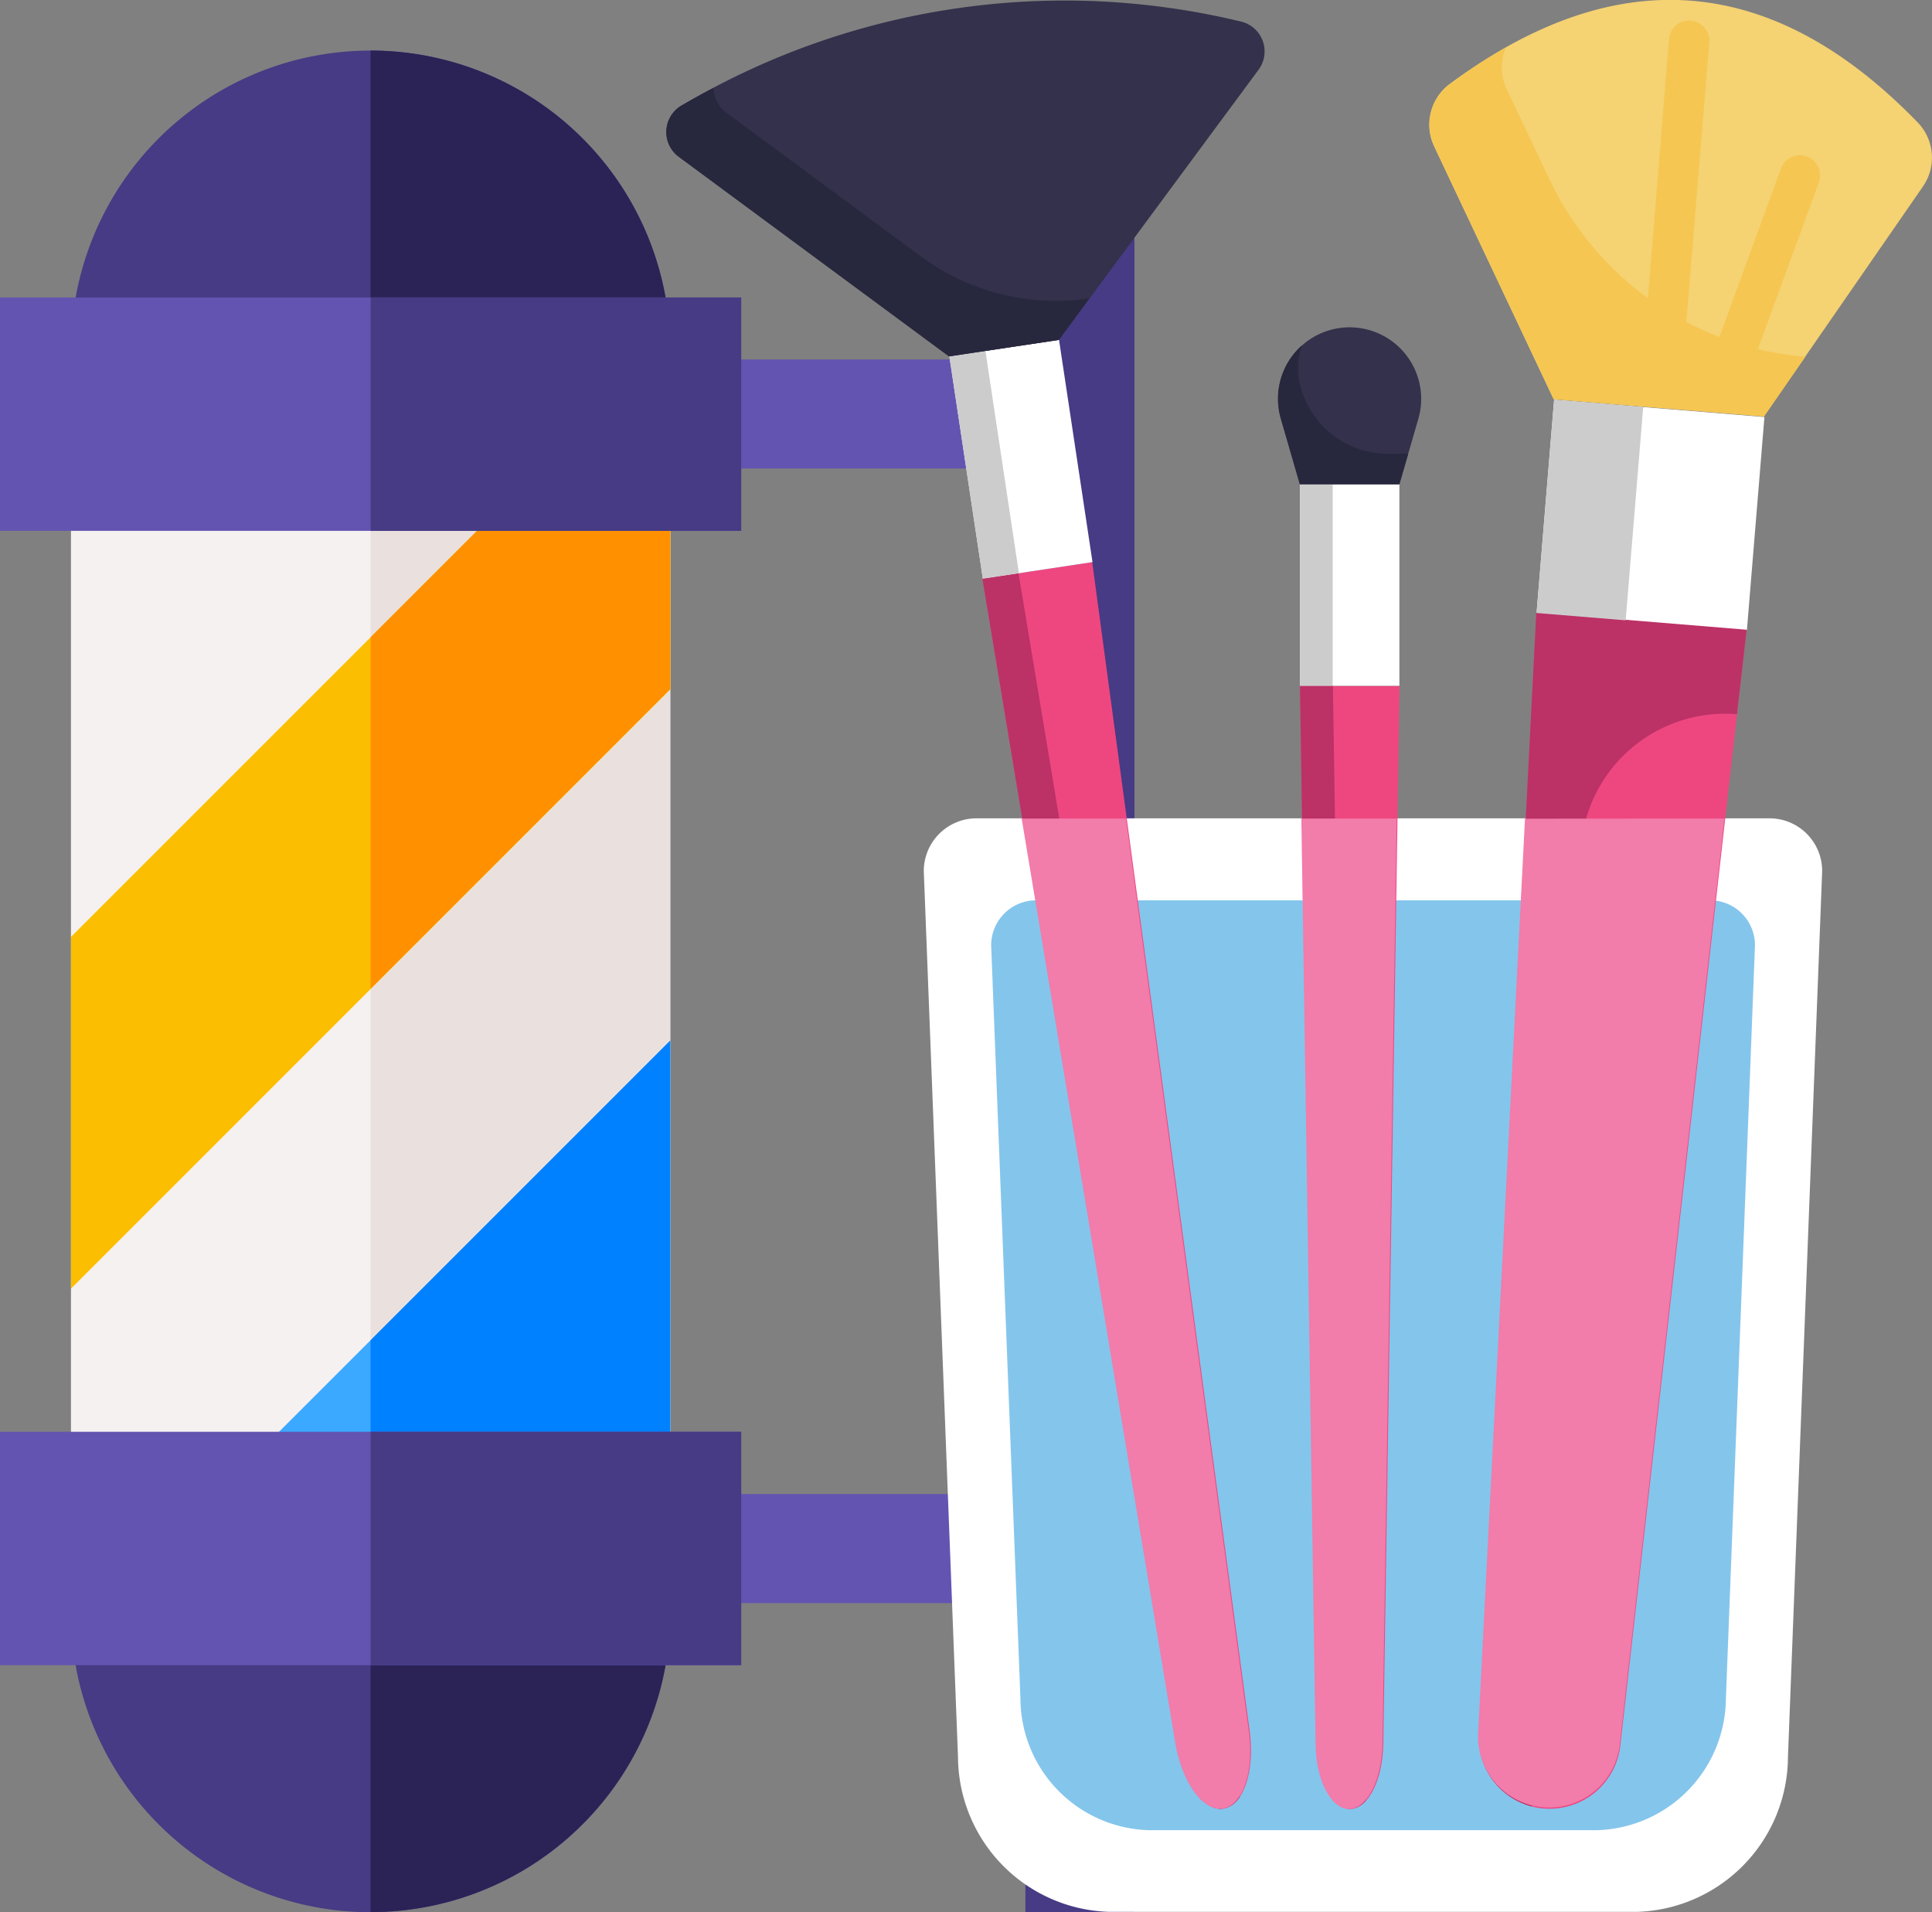 <svg xmlns="http://www.w3.org/2000/svg" xmlns:xlink="http://www.w3.org/1999/xlink" width="40.757" height="40.334" viewBox="0 0 40.757 40.334">
  <rect x="0" y="0" width="40.757" height="40.334" fill="#808080" stroke="none"/>
  <defs>
    <clipPath id="clip-path">
      <rect id="Rectangle_188" data-name="Rectangle 188" width="26.702" height="40.334" fill="none"/>
    </clipPath>
  </defs>
  <g id="Group_180" data-name="Group 180" transform="translate(-89.662 -3427.724)">
    <g id="_009-barber-sign" data-name="009-barber-sign" transform="translate(89.662 3428.791)">
      <g id="Group_164" data-name="Group 164" transform="translate(15.178 6.519)">
        <path id="Path_261" data-name="Path 261" d="M297.875,85h7.6v2.3h-7.6Z" transform="translate(-297.875 -85.003)" fill="#6354b1"/>
      </g>
      <g id="Group_165" data-name="Group 165" transform="translate(15.178 30.447)">
        <path id="Path_262" data-name="Path 262" d="M297.875,397h7.6v2.3h-7.6Z" transform="translate(-297.875 -396.997)" fill="#6354b1"/>
      </g>
      <g id="Group_167" data-name="Group 167" transform="translate(1.497 32.065)">
        <path id="Path_263" data-name="Path 263" d="M125.807,425.3a6.321,6.321,0,0,1-6.321-6.321v-.881h12.643v.881A6.321,6.321,0,0,1,125.807,425.3Z" transform="translate(-119.486 -418.094)" fill="#463b84"/>
        <g id="Group_166" data-name="Group 166" transform="translate(6.321)">
          <path id="Path_264" data-name="Path 264" d="M208.232,418.975a6.321,6.321,0,0,1-6.321,6.321v-7.2h6.321Z" transform="translate(-201.911 -418.094)" fill="#2b2256"/>
        </g>
      </g>
      <path id="Path_265" data-name="Path 265" d="M125.807,0a6.321,6.321,0,0,0-6.321,6.321V7.2h12.643V6.321A6.321,6.321,0,0,0,125.807,0Z" transform="translate(-117.989)" fill="#463b84"/>
      <g id="Group_168" data-name="Group 168" transform="translate(7.818)">
        <path id="Path_266" data-name="Path 266" d="M208.231,6.321A6.321,6.321,0,0,0,201.91,0V7.2h6.321V6.321Z" transform="translate(-201.91)" fill="#2b2256"/>
      </g>
      <g id="Group_171" data-name="Group 171" transform="translate(1.497 9.426)">
        <path id="Path_267" data-name="Path 267" d="M119.487,122.91H132.13v20.414H119.487Z" transform="translate(-119.487 -122.91)" fill="#f5f1f0"/>
        <path id="Path_268" data-name="Path 268" d="M201.91,122.91h6.321v20.414H201.91Z" transform="translate(-195.589 -122.91)" fill="#eae1de"/>
        <g id="Group_169" data-name="Group 169" transform="translate(0)">
          <path id="Path_269" data-name="Path 269" d="M176.508,281.265v-8.956l-8.956,8.956Z" transform="translate(-163.866 -260.851)" fill="#3ba9ff"/>
          <path id="Path_270" data-name="Path 270" d="M208.231,281.265v-8.956l-6.321,6.321v2.635Z" transform="translate(-195.589 -260.851)" fill="#0081ff"/>
          <path id="Path_271" data-name="Path 271" d="M132.13,122.91h-3.372l-9.27,9.27V139.6l12.643-12.643Z" transform="translate(-119.487 -122.91)" fill="#fcbe00"/>
        </g>
        <g id="Group_170" data-name="Group 170" transform="translate(6.321)">
          <path id="Path_272" data-name="Path 272" d="M208.231,122.91h-3.372l-2.949,2.949v7.415l6.321-6.321Z" transform="translate(-201.91 -122.91)" fill="#ff9000"/>
        </g>
      </g>
      <g id="Group_177" data-name="Group 177" transform="translate(0)">
        <g id="Group_173" data-name="Group 173" transform="translate(0 5.208)">
          <g id="Group_172" data-name="Group 172">
            <path id="Path_273" data-name="Path 273" d="M99.973,67.906h15.636v4.923H99.973Z" transform="translate(-99.973 -67.906)" fill="#6354b1"/>
            <path id="Path_274" data-name="Path 274" d="M201.91,67.906h7.818v4.923H201.91Z" transform="translate(-194.092 -67.906)" fill="#463b84"/>
          </g>
        </g>
        <g id="Group_175" data-name="Group 175" transform="translate(0 29.136)">
          <g id="Group_174" data-name="Group 174">
            <path id="Path_275" data-name="Path 275" d="M99.973,379.9h15.636v4.923H99.973Z" transform="translate(-99.973 -379.9)" fill="#6354b1"/>
            <path id="Path_276" data-name="Path 276" d="M201.91,379.9h7.818v4.923H201.91Z" transform="translate(-194.092 -379.9)" fill="#463b84"/>
          </g>
        </g>
        <g id="Group_176" data-name="Group 176" transform="translate(21.632)">
          <path id="Path_277" data-name="Path 277" d="M382.027,0h2.3V39.267h-2.3Z" transform="translate(-382.027)" fill="#463b84"/>
        </g>
      </g>
    </g>
    <g id="Group_179" data-name="Group 179" transform="translate(103.717 3427.724)">
      <g id="Group_178" data-name="Group 178" clip-path="url(#clip-path)">
        <path id="Path_278" data-name="Path 278" d="M76.074,216.9H64.923a3.286,3.286,0,0,1-3.181-3.259l-.719-18.617a1.113,1.113,0,0,1,1.069-1.191H78.9a1.111,1.111,0,0,1,1.069,1.191l-.719,18.617a3.284,3.284,0,0,1-3.178,3.259" transform="translate(-55.587 -176.57)" fill="#fff"/>
        <path id="Path_279" data-name="Path 279" d="M89.768,232.83H80.289a2.789,2.789,0,0,1-2.7-2.774l-.615-15.827a.947.947,0,0,1,.91-1.013H92.172a.946.946,0,0,1,.91,1.013l-.611,15.827A2.8,2.8,0,0,1,89.768,232.83Z" transform="translate(-70.117 -194.223)" fill="#84c5ec"/>
        <path id="Path_280" data-name="Path 280" d="M151.134,186.1c-.383,0-.7-.608-.706-1.374l-.345-22.316h2.1l-.343,22.316c-.011.765-.323,1.374-.7,1.374" transform="translate(-136.714 -147.939)" fill="#ee4780"/>
        <rect id="Rectangle_182" data-name="Rectangle 182" width="2.097" height="4.253" transform="translate(13.369 10.214)" fill="#fff"/>
        <path id="Path_281" data-name="Path 281" d="M151.477,185.915a.464.464,0,0,1-.345.178c-.382,0-.695-.609-.705-1.374l-.344-22.313h.695l.343,22.316a1.885,1.885,0,0,0,.356,1.194" transform="translate(-136.714 -147.939)" fill="#bc3166"/>
        <rect id="Rectangle_183" data-name="Rectangle 183" width="0.69" height="4.253" transform="translate(13.369 10.214)" fill="#ccc"/>
        <path id="Path_282" data-name="Path 282" d="M146.454,77.516A1.509,1.509,0,0,0,145,79.445l.4,1.381h2.1l.4-1.381a1.509,1.509,0,0,0-1.448-1.929Z" transform="translate(-132.034 -70.611)" fill="#33314b"/>
        <path id="Path_283" data-name="Path 283" d="M147.657,84.075l-.186.64h-2.1l-.4-1.381a1.505,1.505,0,0,1,.445-1.548,1.488,1.488,0,0,0-.02.909,1.913,1.913,0,0,0,1.838,1.381Z" transform="translate(-132.005 -74.501)" fill="#27273d"/>
        <path id="Path_284" data-name="Path 284" d="M79.968,159.446c-.422.063-.868-.556-1.006-1.4L74.883,133.5l2.316-.347,3.322,24.659C80.634,158.66,80.39,159.383,79.968,159.446Z" transform="translate(-68.213 -121.295)" fill="#ee4780"/>
        <rect id="Rectangle_184" data-name="Rectangle 184" width="2.339" height="4.742" transform="translate(5.973 7.517) rotate(-8.567)" fill="#fff"/>
        <path id="Path_285" data-name="Path 285" d="M80.317,161.575a.522.522,0,0,1-.351.257c-.421.063-.867-.557-1.006-1.4L74.883,135.89l.762-.114,4.077,24.545A2.143,2.143,0,0,0,80.317,161.575Z" transform="translate(-68.213 -123.681)" fill="#bc3166"/>
        <rect id="Rectangle_185" data-name="Rectangle 185" width="0.77" height="4.742" transform="translate(5.972 7.517) rotate(-8.565)" fill="#ccc"/>
        <path id="Path_286" data-name="Path 286" d="M.3,3.475,6,7.687,8.32,7.339l4.213-5.7a.648.648,0,0,0-.38-1.017A15.839,15.839,0,0,0,.367,2.393.649.649,0,0,0,.3,3.475" transform="translate(-0.037 -0.169)" fill="#33314b"/>
        <path id="Path_287" data-name="Path 287" d="M8.928,25.246l-.649.878-2.312.347L.262,22.259a.649.649,0,0,1,.065-1.084c.224-.128.445-.252.674-.369a.639.639,0,0,0,.262.522l4.111,3.036a4.785,4.785,0,0,0,3.554.883" transform="translate(0 -18.953)" fill="#27273d"/>
        <path id="Path_288" data-name="Path 288" d="M193.805,170.277a1.5,1.5,0,0,1-1.374-1.575l1.213-23.656,4.435.363-2.665,23.541a1.5,1.5,0,0,1-1.609,1.326" transform="translate(-175.288 -132.126)" fill="#ee4780"/>
        <rect id="Rectangle_186" data-name="Rectangle 186" width="4.514" height="4.452" transform="translate(18.36 12.931) rotate(-85.298)" fill="#fff"/>
        <path id="Path_289" data-name="Path 289" d="M197.856,147.183a3.052,3.052,0,0,0-3.29,2.794q0,.046-.006.092l-1.033,20.155a1.5,1.5,0,0,1-1.116-1.53l1.213-23.657,4.436.364Z" transform="translate(-175.269 -132.117)" fill="#bc3166"/>
        <rect id="Rectangle_187" data-name="Rectangle 187" width="4.514" height="1.886" transform="translate(18.36 12.931) rotate(-85.299)" fill="#ccc"/>
        <path id="Path_290" data-name="Path 290" d="M180.816,3.093l2.518,5.33,4.435.364,3.354-4.848a1.069,1.069,0,0,0-.11-1.358q-4.58-4.721-9.868-.81A1.069,1.069,0,0,0,180.816,3.093Z" transform="translate(-164.615 -0.001)" fill="#f5d272"/>
        <path id="Path_291" data-name="Path 291" d="M188.651,11.894a6.551,6.551,0,0,1-1-.162l1.28-3.5a.426.426,0,1,0-.8-.291l-1.29,3.535a6.553,6.553,0,0,1-.7-.315l.485-5.907a.426.426,0,0,0-.849-.069l-.445,5.472a6.576,6.576,0,0,1-2.08-2.509l-.9-1.895a1.069,1.069,0,0,1-.016-.882,11.3,11.3,0,0,0-1.177.768,1.069,1.069,0,0,0-.332,1.32l2.519,5.33,4.435.364.872-1.26Z" transform="translate(-164.622 -4.368)" fill="#f5c652"/>
        <path id="Path_292" data-name="Path 292" d="M152.424,193.8l-.3,19.519c-.011.764-.324,1.374-.706,1.374s-.7-.609-.705-1.374l-.3-19.519Z" transform="translate(-137.015 -176.533)" fill="#f27caa"/>
        <path id="Path_293" data-name="Path 293" d="M88.417,214.685c-.421.063-.868-.556-1.006-1.4L84.173,193.8h2.2l2.593,19.258C89.083,213.9,88.839,214.621,88.417,214.685Z" transform="translate(-76.675 -176.533)" fill="#f27caa"/>
        <path id="Path_294" data-name="Path 294" d="M197.433,193.8l-2.213,19.562a1.5,1.5,0,0,1-2.986-.245l.99-19.314Z" transform="translate(-175.108 -176.533)" fill="#f27caa"/>
      </g>
    </g>
  </g>
</svg>
